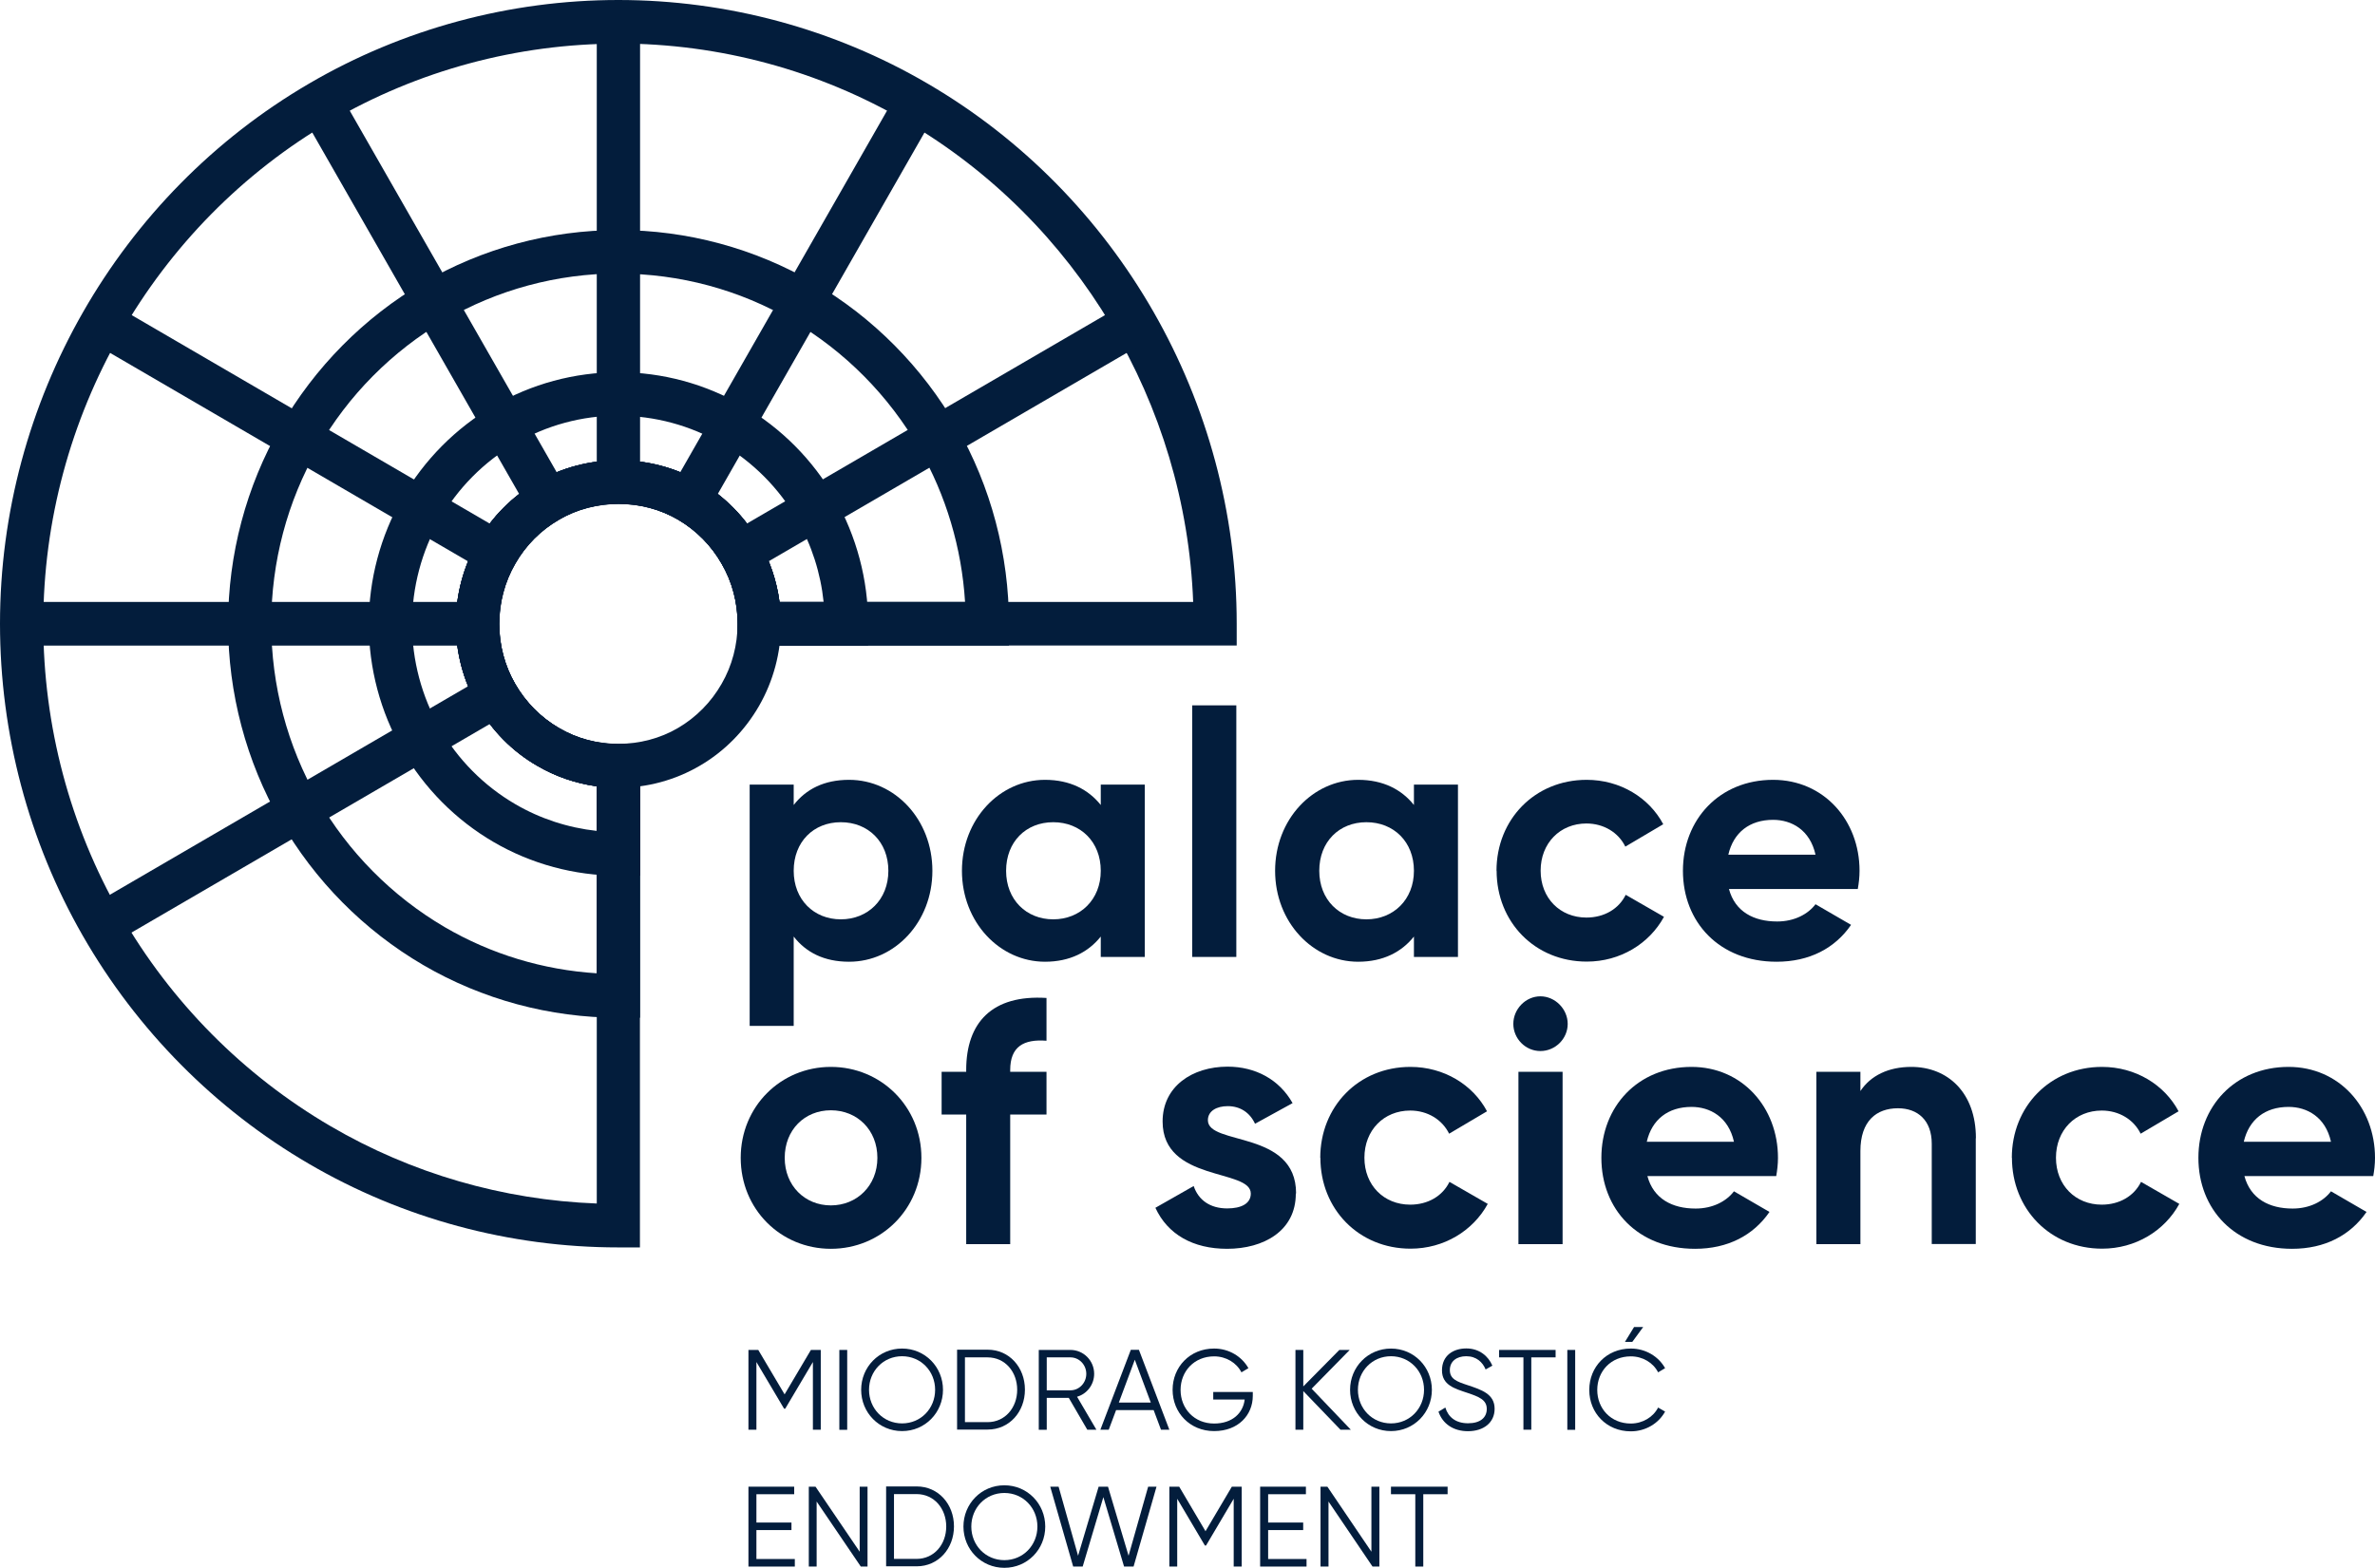 <svg width="106" height="70" viewBox="0 0 106 70" fill="none" xmlns="http://www.w3.org/2000/svg">
	<path d="M36.632 63.828H36.281V60.806L35.046 62.89H34.995L33.76 60.806V63.828H33.404V60.267H33.843L35.018 62.25L36.192 60.267H36.632V63.828Z" fill="#031D3C"/>
	<path d="M37.812 60.267H37.461V63.833H37.812V60.267Z" fill="#031D3C"/>
	<path d="M41.736 62.047C41.736 61.216 41.102 60.548 40.261 60.548C39.421 60.548 38.786 61.216 38.786 62.047C38.786 62.879 39.421 63.547 40.261 63.547C41.102 63.547 41.736 62.879 41.736 62.047ZM38.435 62.047C38.435 61.031 39.231 60.205 40.261 60.205C41.291 60.205 42.087 61.031 42.087 62.047C42.087 63.064 41.291 63.89 40.261 63.89C39.231 63.89 38.435 63.064 38.435 62.047Z" fill="#031D3C"/>
	<path d="M45.399 62.047C45.399 61.25 44.865 60.599 44.074 60.599H43.067V63.491H44.074C44.859 63.491 45.399 62.845 45.399 62.042M45.744 62.042C45.744 63.025 45.054 63.822 44.08 63.822H42.716V60.256H44.08C45.054 60.256 45.744 61.053 45.744 62.036" fill="#031D3C"/>
	<path d="M46.718 62.07H47.776C48.166 62.07 48.483 61.739 48.483 61.334C48.483 60.93 48.166 60.599 47.776 60.599H46.718V62.064V62.07ZM47.709 62.407H46.718V63.833H46.362V60.267H47.776C48.36 60.267 48.834 60.745 48.834 61.334C48.834 61.817 48.511 62.233 48.071 62.356L48.934 63.828H48.527L47.698 62.401L47.709 62.407Z" fill="#031D3C"/>
	<path d="M51.361 62.615L50.648 60.705L49.936 62.615H51.361ZM51.489 62.952H49.813L49.485 63.828H49.112L50.47 60.262H50.832L52.19 63.828H51.817L51.489 62.952Z" fill="#031D3C"/>
	<path d="M55.914 62.317C55.914 63.165 55.274 63.89 54.188 63.89C53.103 63.89 52.335 63.064 52.335 62.047C52.335 61.031 53.103 60.205 54.188 60.205C54.851 60.205 55.424 60.559 55.719 61.081L55.407 61.267C55.19 60.84 54.723 60.554 54.188 60.554C53.298 60.554 52.691 61.222 52.691 62.053C52.691 62.884 53.298 63.553 54.188 63.553C55.012 63.553 55.485 63.075 55.552 62.48H54.149V62.143H55.914V62.328V62.317Z" fill="#031D3C"/>
	<path d="M59.827 63.828L58.168 62.104V63.828H57.818V60.267H58.168V61.896L59.777 60.267H60.239L58.541 61.997L60.289 63.828H59.827Z" fill="#031D3C"/>
	<path d="M63.557 62.048C63.557 61.216 62.922 60.548 62.082 60.548C61.241 60.548 60.606 61.216 60.606 62.048C60.606 62.879 61.241 63.547 62.082 63.547C62.922 63.547 63.557 62.879 63.557 62.048ZM60.256 62.048C60.256 61.031 61.052 60.206 62.082 60.206C63.111 60.206 63.907 61.031 63.907 62.048C63.907 63.064 63.111 63.89 62.082 63.89C61.052 63.89 60.256 63.064 60.256 62.048Z" fill="#031D3C"/>
	<path d="M64.208 63.019L64.508 62.839C64.637 63.266 64.971 63.541 65.522 63.541C66.073 63.541 66.357 63.283 66.357 62.901C66.357 62.491 66.006 62.356 65.488 62.182C64.915 61.991 64.358 61.834 64.358 61.177C64.358 60.52 64.859 60.2 65.444 60.2C66.028 60.2 66.429 60.548 66.607 60.969L66.306 61.138C66.173 60.818 65.9 60.548 65.438 60.548C65.015 60.548 64.709 60.773 64.709 61.166C64.709 61.559 65.01 61.677 65.488 61.834C66.128 62.047 66.707 62.233 66.707 62.895C66.707 63.508 66.223 63.895 65.516 63.895C64.865 63.895 64.386 63.564 64.202 63.025" fill="#031D3C"/>
	<path d="M69.429 60.599H68.344V63.828H67.993V60.599H66.907V60.267H69.429V60.599Z" fill="#031D3C"/>
	<path d="M70.303 60.267H69.952V63.833H70.303V60.267Z" fill="#031D3C"/>
	<path d="M72.852 59.908L73.337 59.245H72.93L72.524 59.908H72.847H72.852ZM70.932 62.047C70.932 61.031 71.7 60.205 72.785 60.205C73.442 60.205 74.021 60.554 74.316 61.081L74.004 61.267C73.787 60.84 73.32 60.554 72.785 60.554C71.895 60.554 71.288 61.222 71.288 62.053C71.288 62.884 71.895 63.553 72.785 63.553C73.314 63.553 73.787 63.266 74.004 62.839L74.316 63.019C74.027 63.547 73.448 63.901 72.785 63.901C71.7 63.901 70.932 63.075 70.932 62.059" fill="#031D3C"/>
	<path d="M33.404 66.372V69.938H35.474V69.601H33.76V68.309H35.324V67.973H33.76V66.709H35.446V66.372H33.404Z" fill="#031D3C"/>
	<path d="M38.369 66.372V69.275L36.398 66.372H36.098V69.938H36.448V67.035L38.419 69.938H38.719V66.372H38.369Z" fill="#031D3C"/>
	<path d="M42.232 68.152C42.232 67.355 41.697 66.703 40.907 66.703H39.9V69.596H40.907C41.692 69.596 42.232 68.95 42.232 68.147M42.577 68.147C42.577 69.129 41.887 69.927 40.913 69.927H39.549V66.361H40.913C41.887 66.361 42.577 67.158 42.577 68.141" fill="#031D3C"/>
	<path d="M46.301 68.152C46.301 67.321 45.666 66.653 44.826 66.653C43.985 66.653 43.351 67.321 43.351 68.152C43.351 68.984 43.985 69.652 44.826 69.652C45.666 69.652 46.301 68.984 46.301 68.152ZM43 68.152C43 67.136 43.796 66.31 44.826 66.31C45.855 66.31 46.651 67.136 46.651 68.152C46.651 69.169 45.855 69.994 44.826 69.994C43.796 69.994 43 69.169 43 68.152Z" fill="#031D3C"/>
	<path d="M51.244 66.372L50.37 69.455L49.452 66.372H49.034L48.116 69.455L47.247 66.372H46.874L47.898 69.938H48.322L49.245 66.838L50.169 69.938H50.593L51.617 66.372H51.244Z" fill="#031D3C"/>
	<path d="M54.979 66.372L53.804 68.36L52.63 66.372H52.19V69.938H52.541V66.911L53.777 69H53.827L55.062 66.911V69.938H55.419V66.372H54.979Z" fill="#031D3C"/>
	<path d="M56.242 66.372V69.938H58.313V69.601H56.599V68.309H58.163V67.973H56.599V66.709H58.285V66.372H56.242Z" fill="#031D3C"/>
	<path d="M61.208 66.372V69.275L59.243 66.372H58.937V69.938H59.293V67.035L61.258 69.938H61.564V66.372H61.208Z" fill="#031D3C"/>
	<path d="M62.081 66.372V66.709H63.167V69.938H63.523V66.709H64.609V66.372H62.081Z" fill="#031D3C"/>
	<path d="M27.598 1.949C23.078 1.949 18.642 3.151 14.762 5.414C6.847 10.03 1.932 18.629 1.932 27.845C1.932 32.405 3.123 36.881 5.366 40.796C7.615 44.727 10.866 48.007 14.762 50.282C18.363 52.388 22.449 53.573 26.635 53.73V35.101C25.694 34.972 24.793 34.663 23.969 34.18C22.878 33.551 21.959 32.624 21.319 31.507C20.685 30.406 20.345 29.137 20.345 27.845C20.345 26.553 20.685 25.29 21.319 24.183C21.959 23.066 22.878 22.145 23.98 21.51C26.156 20.23 29.045 20.224 31.233 21.51C32.335 22.15 33.248 23.077 33.882 24.189C34.355 25.009 34.667 25.924 34.79 26.873H53.253C52.919 18.028 48.071 9.873 40.434 5.414C36.554 3.145 32.118 1.943 27.598 1.943M28.561 55.69H27.598C22.738 55.69 17.968 54.398 13.793 51.961C9.602 49.518 6.112 45.991 3.69 41.767C1.28 37.561 0 32.748 0 27.845C0 17.932 5.288 8.694 13.799 3.729C17.968 1.292 22.744 0 27.598 0C32.452 0 37.228 1.292 41.397 3.729C49.908 8.694 55.196 17.932 55.196 27.845V28.817H32.919V27.845C32.919 26.896 32.675 25.969 32.207 25.166C31.739 24.346 31.066 23.667 30.259 23.195C28.661 22.257 26.546 22.251 24.943 23.195C24.13 23.661 23.457 24.34 22.989 25.16C22.521 25.969 22.276 26.896 22.276 27.845C22.276 28.794 22.521 29.721 22.989 30.529C23.462 31.349 24.136 32.029 24.937 32.495C25.744 32.973 26.663 33.22 27.598 33.22H28.561V55.696V55.69Z" fill="#031D3C"/>
	<path d="M27.598 12.21C24.87 12.21 22.193 12.934 19.85 14.299C17.501 15.675 15.536 17.652 14.178 20.027C12.819 22.392 12.107 25.093 12.107 27.845C12.107 30.597 12.825 33.304 14.178 35.663C15.536 38.033 17.501 40.015 19.85 41.391C21.915 42.599 24.241 43.301 26.635 43.452V35.101C25.694 34.972 24.793 34.663 23.969 34.18C22.878 33.551 21.959 32.624 21.319 31.507C20.685 30.406 20.345 29.137 20.345 27.845C20.345 26.553 20.685 25.29 21.319 24.183C21.959 23.066 22.878 22.145 23.98 21.51C26.156 20.23 29.045 20.224 31.233 21.51C32.335 22.15 33.248 23.077 33.882 24.189C34.356 25.009 34.667 25.924 34.79 26.873H43.072C42.922 24.464 42.226 22.116 41.03 20.033C39.671 17.663 37.706 15.68 35.352 14.304C33.008 12.934 30.331 12.215 27.604 12.215M28.567 45.435H27.604C24.537 45.435 21.52 44.62 18.887 43.082C16.243 41.537 14.038 39.308 12.513 36.645C10.988 33.989 10.181 30.945 10.181 27.851C10.181 24.756 10.988 21.718 12.513 19.061C14.044 16.399 16.248 14.17 18.887 12.625C21.525 11.086 24.537 10.272 27.604 10.272C30.671 10.272 33.682 11.086 36.321 12.625C38.965 14.17 41.169 16.394 42.7 19.061C44.225 21.718 45.032 24.762 45.032 27.851V28.822H32.925V27.851C32.925 26.901 32.68 25.975 32.212 25.172C31.745 24.352 31.071 23.672 30.264 23.2C28.667 22.262 26.552 22.257 24.948 23.2C24.136 23.667 23.462 24.346 22.995 25.166C22.527 25.975 22.282 26.901 22.282 27.851C22.282 28.8 22.527 29.726 22.995 30.535C23.468 31.355 24.141 32.035 24.943 32.501C25.75 32.978 26.668 33.225 27.604 33.225H28.567V45.435Z" fill="#031D3C"/>
	<path d="M27.598 18.556C25.978 18.556 24.386 18.988 22.995 19.803C21.598 20.617 20.434 21.791 19.621 23.206C18.82 24.61 18.391 26.222 18.391 27.851C18.391 29.479 18.82 31.091 19.621 32.495C20.434 33.91 21.598 35.084 22.995 35.899C24.108 36.55 25.349 36.954 26.635 37.095V35.107C25.694 34.977 24.793 34.669 23.969 34.186C22.878 33.557 21.959 32.63 21.319 31.512C20.685 30.412 20.345 29.142 20.345 27.851C20.345 26.559 20.685 25.295 21.319 24.189C21.959 23.071 22.878 22.15 23.98 21.516C26.156 20.235 29.045 20.23 31.233 21.516C32.335 22.156 33.248 23.082 33.882 24.195C34.355 25.014 34.667 25.93 34.79 26.879H36.76C36.627 25.587 36.226 24.335 35.58 23.206C34.773 21.796 33.604 20.623 32.201 19.803C30.81 18.988 29.212 18.561 27.598 18.561M28.561 39.094H27.598C25.639 39.094 23.707 38.572 22.026 37.589C20.34 36.606 18.931 35.185 17.951 33.478C16.977 31.776 16.46 29.833 16.46 27.856C16.46 25.879 16.977 23.942 17.951 22.234C18.937 20.527 20.345 19.106 22.032 18.123C23.713 17.141 25.639 16.618 27.604 16.618C29.569 16.618 31.483 17.141 33.175 18.123C34.868 19.112 36.282 20.533 37.256 22.234C38.23 23.942 38.747 25.885 38.747 27.856V28.828H32.931V27.856C32.931 26.907 32.686 25.98 32.218 25.177C31.75 24.357 31.077 23.678 30.27 23.206C28.672 22.268 26.557 22.262 24.954 23.206C24.141 23.672 23.468 24.352 23 25.172C22.533 25.98 22.288 26.907 22.288 27.856C22.288 28.805 22.533 29.732 23 30.541C23.473 31.361 24.147 32.04 24.948 32.506C25.756 32.984 26.674 33.231 27.609 33.231H28.572V39.1L28.561 39.094Z" fill="#031D3C"/>
	<path d="M15.119 4.084L13.446 5.059L23.621 22.841L25.294 21.866L15.119 4.084Z" fill="#031D3C"/>
	<path d="M5.016 13.566L4.051 15.253L21.67 25.517L22.636 23.829L5.016 13.566Z" fill="#031D3C"/>
	<path d="M21.308 26.873H0.963V28.822H21.308V26.873Z" fill="#031D3C"/>
	<path d="M21.673 30.181L4.052 40.442L5.017 42.13L22.638 31.869L21.673 30.181Z" fill="#031D3C"/>
	<path d="M50.186 13.562L32.56 23.825L33.525 25.513L51.151 15.25L50.186 13.562Z" fill="#031D3C"/>
	<path d="M40.077 4.089L29.911 21.869L31.584 22.843L41.75 5.063L40.077 4.089Z" fill="#031D3C"/>
	<path d="M28.567 0.972H26.635V21.499H28.567V0.972Z" fill="#031D3C"/>
	<path d="M27.598 22.476C26.663 22.476 25.744 22.723 24.943 23.195C24.13 23.661 23.457 24.34 22.989 25.16C22.521 25.969 22.276 26.896 22.276 27.845C22.276 28.794 22.521 29.721 22.989 30.529C23.462 31.349 24.136 32.029 24.937 32.495C26.557 33.45 28.661 33.439 30.259 32.501C31.066 32.029 31.739 31.349 32.207 30.529C32.674 29.721 32.919 28.794 32.919 27.845C32.919 26.896 32.674 25.969 32.207 25.166C31.745 24.346 31.071 23.667 30.259 23.195C29.457 22.723 28.539 22.476 27.598 22.476ZM27.598 35.169C26.318 35.169 25.065 34.826 23.969 34.18C22.878 33.551 21.959 32.624 21.319 31.507C20.684 30.406 20.345 29.137 20.345 27.845C20.345 26.553 20.679 25.29 21.319 24.183C21.959 23.066 22.878 22.145 23.98 21.51C26.162 20.23 29.045 20.224 31.233 21.51C32.329 22.15 33.248 23.077 33.882 24.189C34.517 25.295 34.856 26.559 34.856 27.845C34.856 29.131 34.517 30.4 33.882 31.507C33.248 32.613 32.335 33.545 31.233 34.186C30.142 34.826 28.884 35.169 27.604 35.169" fill="#031D3C"/>
	<path d="M39.649 38.875C39.649 37.583 38.747 36.707 37.528 36.707C36.309 36.707 35.424 37.583 35.424 38.875C35.424 40.167 36.326 41.043 37.528 41.043C38.731 41.043 39.649 40.167 39.649 38.875ZM41.614 38.875C41.614 41.167 39.938 42.936 37.896 42.936C36.782 42.936 35.975 42.52 35.424 41.812V45.8H33.459V35.028H35.424V35.938C35.975 35.23 36.782 34.815 37.896 34.815C39.938 34.815 41.614 36.584 41.614 38.875Z" fill="#031D3C"/>
	<path d="M49.129 38.875C49.129 37.583 48.227 36.707 47.008 36.707C45.789 36.707 44.904 37.583 44.904 38.875C44.904 40.167 45.805 41.043 47.008 41.043C48.21 41.043 49.129 40.167 49.129 38.875ZM51.093 35.028V42.722H49.129V41.812C48.577 42.503 47.754 42.936 46.64 42.936C44.614 42.936 42.933 41.167 42.933 38.875C42.933 36.584 44.609 34.815 46.64 34.815C47.754 34.815 48.577 35.247 49.129 35.938V35.028H51.093Z" fill="#031D3C"/>
	<path d="M55.179 31.49H53.209V42.722H55.179V31.49Z" fill="#031D3C"/>
	<path d="M63.106 38.875C63.106 37.583 62.204 36.707 60.985 36.707C59.766 36.707 58.881 37.583 58.881 38.875C58.881 40.167 59.783 41.043 60.985 41.043C62.187 41.043 63.106 40.167 63.106 38.875ZM65.071 35.028V42.722H63.106V41.812C62.555 42.503 61.731 42.936 60.618 42.936C58.591 42.936 56.91 41.167 56.91 38.875C56.91 36.584 58.586 34.815 60.618 34.815C61.731 34.815 62.555 35.247 63.106 35.938V35.028H65.071Z" fill="#031D3C"/>
	<path d="M66.791 38.875C66.791 36.584 68.5 34.815 70.815 34.815C72.313 34.815 73.604 35.612 74.233 36.797L72.541 37.797C72.235 37.168 71.578 36.764 70.804 36.764C69.63 36.764 68.761 37.64 68.761 38.87C68.761 40.099 69.63 40.964 70.804 40.964C71.6 40.964 72.251 40.577 72.558 39.948L74.266 40.931C73.609 42.133 72.313 42.93 70.821 42.93C68.5 42.93 66.796 41.161 66.796 38.87" fill="#031D3C"/>
	<path d="M81.029 38.156C80.784 37.05 79.961 36.601 79.137 36.601C78.085 36.601 77.367 37.168 77.138 38.156H81.029ZM79.32 41.139C80.083 41.139 80.695 40.813 81.029 40.369L82.616 41.29C81.898 42.335 80.757 42.936 79.293 42.936C76.732 42.936 75.112 41.167 75.112 38.875C75.112 36.584 76.743 34.815 79.137 34.815C81.391 34.815 82.994 36.617 82.994 38.875C82.994 39.167 82.961 39.431 82.916 39.69H77.166C77.439 40.706 78.28 41.139 79.315 41.139" fill="#031D3C"/>
	<path d="M39.159 51.691C39.159 50.444 38.258 49.568 37.083 49.568C35.909 49.568 35.023 50.444 35.023 51.691C35.023 52.938 35.925 53.814 37.083 53.814C38.241 53.814 39.159 52.938 39.159 51.691ZM33.059 51.691C33.059 49.4 34.845 47.631 37.083 47.631C39.321 47.631 41.124 49.4 41.124 51.691C41.124 53.983 39.326 55.752 37.083 55.752C34.84 55.752 33.059 53.983 33.059 51.691Z" fill="#031D3C"/>
	<path d="M45.087 47.771V47.85H46.707V49.759H45.087V55.544H43.123V49.759H42.026V47.85H43.123V47.771C43.123 45.648 44.28 44.401 46.707 44.553V46.463C45.683 46.384 45.087 46.727 45.087 47.771Z" fill="#031D3C"/>
	<path d="M57.834 53.292C57.834 54.954 56.398 55.752 54.767 55.752C53.242 55.752 52.112 55.106 51.567 53.921L53.276 52.949C53.487 53.578 54.01 53.949 54.773 53.949C55.396 53.949 55.825 53.736 55.825 53.286C55.825 52.163 51.889 52.781 51.889 50.068C51.889 48.501 53.214 47.62 54.79 47.62C56.025 47.62 57.094 48.187 57.69 49.248L56.014 50.169C55.786 49.675 55.357 49.383 54.795 49.383C54.305 49.383 53.91 49.596 53.91 50.012C53.91 51.152 57.846 50.444 57.846 53.275" fill="#031D3C"/>
	<path d="M58.925 51.691C58.925 49.4 60.634 47.631 62.95 47.631C64.447 47.631 65.739 48.428 66.368 49.613L64.676 50.613C64.369 49.984 63.713 49.58 62.939 49.58C61.764 49.58 60.896 50.456 60.896 51.686C60.896 52.916 61.764 53.781 62.939 53.781C63.735 53.781 64.386 53.393 64.692 52.764L66.401 53.747C65.744 54.949 64.447 55.746 62.956 55.746C60.64 55.746 58.931 53.977 58.931 51.686" fill="#031D3C"/>
	<path d="M67.77 47.85H69.741V55.544H67.77V47.85ZM67.542 45.71C67.542 45.047 68.093 44.48 68.75 44.48C69.407 44.48 69.969 45.047 69.969 45.71C69.969 46.373 69.418 46.923 68.75 46.923C68.082 46.923 67.542 46.367 67.542 45.71Z" fill="#031D3C"/>
	<path d="M77.389 50.972C77.144 49.866 76.32 49.417 75.496 49.417C74.444 49.417 73.726 49.984 73.498 50.972H77.389ZM75.68 53.955C76.443 53.955 77.055 53.629 77.389 53.185L78.975 54.106C78.257 55.151 77.116 55.752 75.652 55.752C73.092 55.752 71.472 53.983 71.472 51.691C71.472 49.4 73.103 47.631 75.496 47.631C77.751 47.631 79.354 49.434 79.354 51.691C79.354 51.983 79.32 52.247 79.276 52.506H73.526C73.799 53.522 74.639 53.955 75.674 53.955" fill="#031D3C"/>
	<path d="M88.182 50.815V55.538H86.217V51.062C86.217 50.018 85.594 49.478 84.709 49.478C83.746 49.478 83.033 50.046 83.033 51.388V55.544H81.068V47.85H83.033V48.709C83.49 48.018 84.286 47.631 85.304 47.631C86.924 47.631 88.188 48.771 88.188 50.815" fill="#031D3C"/>
	<path d="M89.791 51.691C89.791 49.4 91.5 47.631 93.815 47.631C95.313 47.631 96.604 48.428 97.233 49.613L95.541 50.613C95.235 49.984 94.578 49.58 93.804 49.58C92.63 49.58 91.761 50.456 91.761 51.686C91.761 52.916 92.63 53.781 93.804 53.781C94.6 53.781 95.251 53.393 95.558 52.764L97.266 53.747C96.61 54.949 95.313 55.746 93.821 55.746C91.5 55.746 89.796 53.977 89.796 51.686" fill="#031D3C"/>
	<path d="M104.035 50.972C103.79 49.866 102.966 49.417 102.143 49.417C101.091 49.417 100.373 49.984 100.144 50.972H104.035ZM102.326 53.955C103.089 53.955 103.701 53.629 104.035 53.185L105.622 54.106C104.904 55.151 103.762 55.752 102.298 55.752C99.738 55.752 98.118 53.983 98.118 51.691C98.118 49.4 99.749 47.631 102.143 47.631C104.397 47.631 106 49.434 106 51.691C106 51.983 105.967 52.247 105.922 52.506H100.172C100.445 53.522 101.285 53.955 102.321 53.955" fill="#031D3C"/>
</svg>